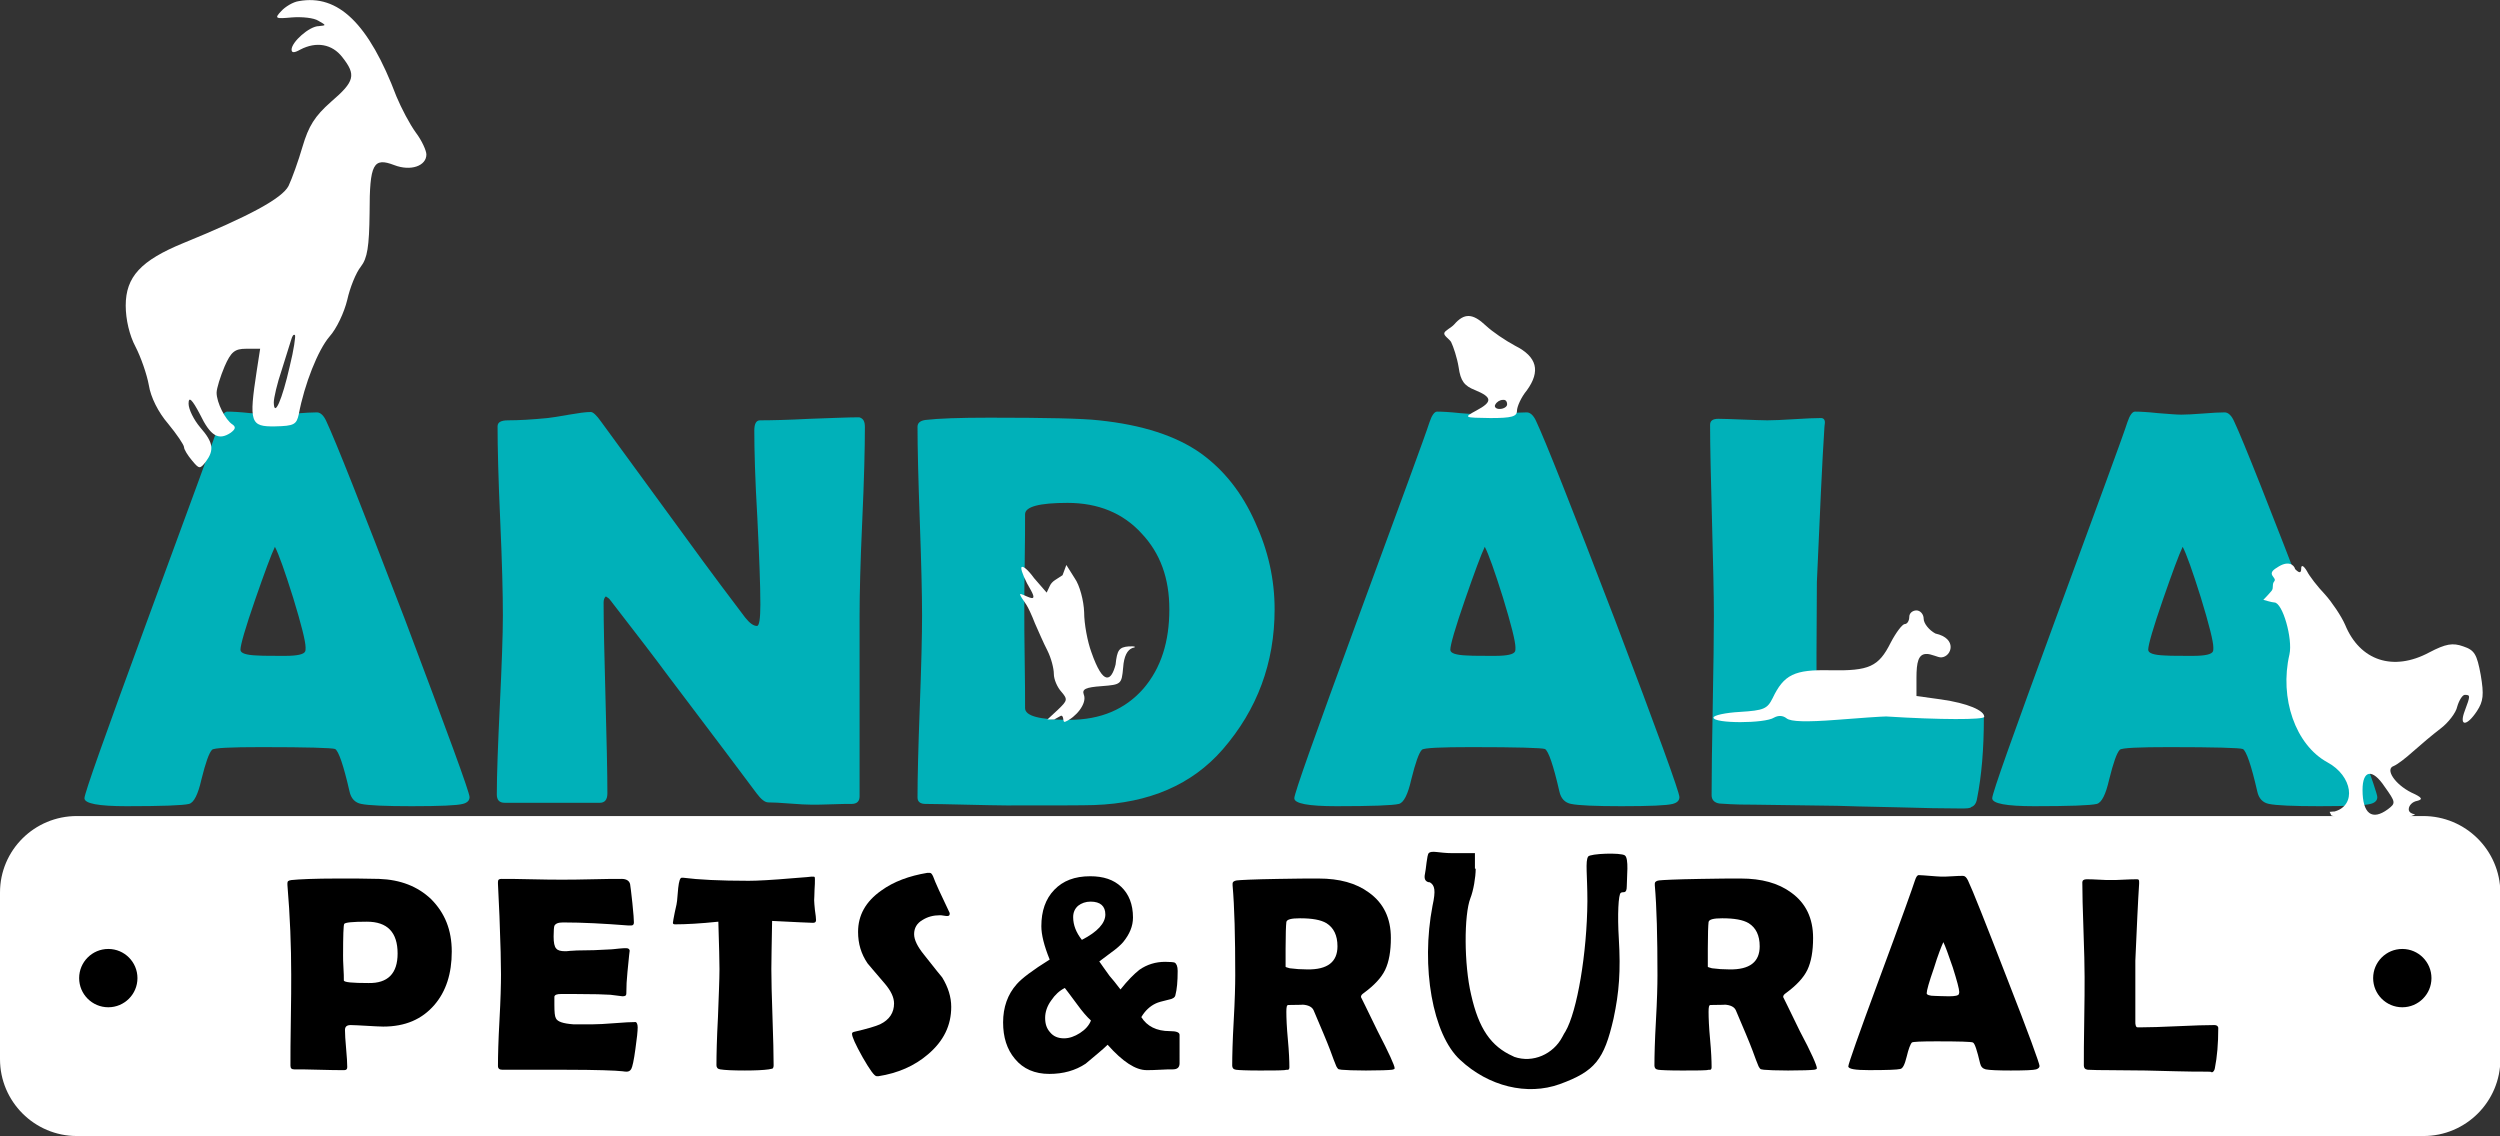 <?xml version="1.0" encoding="utf-8"?>
<!-- Generator: Adobe Illustrator 26.0.3, SVG Export Plug-In . SVG Version: 6.00 Build 0)  -->
<svg version="1.1" id="Layer_1" xmlns="http://www.w3.org/2000/svg" xmlns:xlink="http://www.w3.org/1999/xlink" x="0px" y="0px"
	 viewBox="0 0 660.2 300" style="enable-background:new 0 0 660.2 300;" xml:space="preserve">
<rect x="0" y="0" width="660.2" height="300" fill="#333333" stroke="none"/>
<style type="text/css">
	.st0{fill:#FFFFFF;}
	.st1{fill:#00B1B9;}
	.st2{fill-rule:evenodd;clip-rule:evenodd;}
	.st3{fill-rule:evenodd;clip-rule:evenodd;fill:#FFFFFF;}
</style>
<g>
	<path class="st0" d="M639.9,215.5H20.3C9.1,215.5,0,224.5,0,235.7v44C0,290.9,9.1,300,20.3,300h619.7c11.2,0,20.3-9.1,20.3-20.3
		v-44C660.2,224.5,651.1,215.5,639.9,215.5z"/>
	<g>
		<path d="M119.3,251.3c0,5.8-1.5,10.5-4.6,14.1c-3.3,3.8-7.7,5.7-13.5,5.7c-1,0-2.4-0.1-4.3-0.2c-1.9-0.1-3.4-0.2-4.3-0.2
			c-1,0-1.5,0.4-1.5,1.3c0,1.1,0.1,2.7,0.3,4.9c0.2,2.2,0.3,3.8,0.3,4.9c0,0.6-0.3,0.8-0.8,0.8c-1.5,0-3.6,0-6.6-0.1
			c-2.9-0.1-5.1-0.1-6.6-0.1c-0.7,0-1-0.3-1-1c0-2.7,0-6.6,0.1-12c0.1-5.3,0.1-9.3,0.1-12c0-7.5-0.3-15.4-1-23.7l0-0.5
			c0-0.5,0.3-0.7,1.1-0.8c1.9-0.2,6-0.4,12.3-0.4c3.8,0,7.4,0,10.8,0.1c5.7,0.2,10.2,2,13.7,5.3
			C117.5,241.1,119.3,245.6,119.3,251.3z M105,251.8c0-5.6-2.7-8.4-8.1-8.4c-3.8,0-5.8,0.2-6,0.6c-0.2,0.3-0.3,3.1-0.3,8.3
			c0,0.7,0,1.8,0.1,3.3c0.1,1.4,0.1,2.5,0.1,3.3c0,0.5,2.2,0.7,6.5,0.7C102.4,259.7,105,257.1,105,251.8z"/>
		<path d="M168.4,271.3c0,1-0.2,2.9-0.6,5.7c-0.4,3-0.8,4.8-1.1,5.3c-0.3,0.5-0.7,0.7-1.2,0.7c-0.2,0-0.6,0-1.1-0.1
			c-1.7-0.2-6.8-0.4-15.3-0.4c-1.8,0-4.6,0-8.2,0c-3.6,0-6.4,0-8.2,0c-0.8,0-1.2-0.3-1.2-1c0-2.7,0.1-6.7,0.4-12.1
			c0.3-5.4,0.4-9.4,0.4-12.1c0-2.7-0.1-7.8-0.4-15.3c-0.1-1.9-0.2-4.8-0.4-8.6l0-0.5c0-0.6,0.3-0.8,0.9-0.8c1.8,0,4.4,0,8,0.1
			c3.6,0.1,6.2,0.1,8,0.1c1.7,0,4.4,0,7.9-0.1c3.5-0.1,6.1-0.1,7.9-0.1c1.2,0,2,0.5,2.2,1.4c0.1,0.6,0.3,2.2,0.6,5
			c0.3,2.8,0.4,4.5,0.4,5.1c0,0.5-0.2,0.8-0.7,0.8c-0.1,0-0.4,0-0.8,0c-6.4-0.5-12.1-0.8-17.2-0.8c-1.3,0-2,0.3-2.3,0.9
			c-0.1,0.3-0.2,1.2-0.2,2.8c0,1.6,0.2,2.7,0.7,3.2c0.4,0.5,1.2,0.7,2.3,0.7c0.2,0,0.7,0,1.4-0.1c0.7,0,1.3-0.1,1.7-0.1
			c3,0,6.1-0.1,9.2-0.3c0.3,0,0.9-0.1,2-0.2c0.8-0.1,1.5-0.1,1.9-0.1c0.6,0,0.9,0.3,0.9,0.8c0-0.5-0.2,1.3-0.6,5.5
			c-0.2,1.9-0.3,3.8-0.3,5.7c0,0.5-0.3,0.7-1,0.7l-3.2-0.4c-1.4-0.1-4.5-0.2-9.3-0.2h-3.8c-1,0-1.6,0.2-1.7,0.7c0,0.1,0,0.9,0,2.2
			c0,1.8,0.1,3,0.4,3.5c0.4,0.9,1.9,1.4,4.6,1.6c0,0,1.7,0,5.2,0c1.3,0,3.2-0.1,5.7-0.3c2.5-0.2,4.4-0.3,5.6-0.3
			C168.1,270,168.4,270.4,168.4,271.3z"/>
		<path d="M215.5,243c0,0.5-0.3,0.7-0.8,0.7c-0.9,0-4.5-0.2-10.8-0.5c-0.1,6.1-0.2,10.3-0.2,12.7c0,2.8,0.1,7.1,0.3,12.7
			c0.2,5.7,0.3,9.9,0.3,12.7c0,0.5-0.1,0.7-0.3,0.9c-0.1,0-0.4,0.1-1,0.2c-1.4,0.2-3.5,0.3-6.3,0.3c-3.1,0-5.3-0.1-6.5-0.3
			c-0.7-0.1-1-0.5-1-1.1c0-2.8,0.1-7.1,0.4-12.7c0.2-5.6,0.4-9.9,0.4-12.7c0-1.9-0.1-6-0.3-12.5c-4.8,0.5-8.6,0.7-11.4,0.7
			c-0.4,0-0.6-0.1-0.6-0.4c0-0.3,0.2-1.2,0.5-2.8c0.4-1.7,0.6-2.7,0.6-3c0.1-1.1,0.2-2.2,0.3-3.4c0.2-1.8,0.5-2.7,0.9-2.7
			c0,0,0.2,0,0.5,0c3.9,0.5,9.6,0.8,17.2,0.8c2.2,0,6.1-0.2,11.9-0.7c3.1-0.2,4.7-0.4,4.7-0.4c0.5,0,0.8,0,0.8,0.1
			c0.1,0.1,0.1,0.3,0.1,0.7c0,0.6,0,1.5-0.1,2.7c0,1.3-0.1,2.2-0.1,2.7c0,0.6,0.1,1.5,0.2,2.6C215.4,241.6,215.5,242.5,215.5,243z"
			/>
		<path d="M251.2,265.9c0,4.9-2,9-6.1,12.5c-3.6,3.1-8,5-13.1,5.8c-0.2,0-0.3,0-0.5,0c-0.6,0-1.8-1.7-3.7-5
			c-1.9-3.4-2.8-5.4-2.8-6.2c0-0.3,0.2-0.4,0.5-0.5c3.5-0.8,5.8-1.5,6.9-2c2.5-1.2,3.7-3.1,3.7-5.5c0-1.6-0.8-3.3-2.4-5.2
			c-2.8-3.3-4.4-5.1-4.6-5.4c-1.7-2.5-2.5-5.2-2.5-8.3c0-4.4,2-8,6.1-10.9c3.3-2.4,7.4-3.9,12.2-4.7c0.3,0,0.5,0,0.6,0
			c0.4,0,0.6,0.3,0.9,0.9c0.6,1.7,2.1,4.9,4.3,9.5c0.1,0.1,0.1,0.3,0.1,0.4c0,0.4-0.2,0.6-0.6,0.6c-0.2,0-0.5,0-1-0.1
			c-0.5-0.1-0.8-0.1-1-0.1c-1.7,0-3.2,0.4-4.5,1.2c-1.6,0.9-2.3,2.2-2.3,3.8c0,1.5,0.9,3.3,2.6,5.4c3,3.8,4.6,5.8,4.8,6
			C250.4,260.7,251.2,263.3,251.2,265.9z"/>
		<path d="M311.5,280.8c0,1.1-0.6,1.6-1.8,1.6c-0.8,0-1.9,0-3.4,0.1c-1.5,0.1-2.7,0.1-3.5,0.1c-2.9,0-6.3-2.2-10.3-6.7
			c-1.2,1.2-3.2,2.8-5.8,5c-2.7,1.8-5.9,2.7-9.6,2.7c-3.8,0-6.9-1.3-9.1-4c-2.1-2.5-3.1-5.7-3.1-9.6c0-4,1.2-7.4,3.6-10.1
			c1.3-1.5,4.2-3.7,8.7-6.5c-1.5-3.7-2.2-6.6-2.2-8.8c0-4,1.1-7.2,3.4-9.6c2.3-2.4,5.4-3.6,9.5-3.6c3.5,0,6.2,0.9,8.2,2.8
			c2,1.9,3.1,4.6,3.1,8.1c0,2.3-0.9,4.4-2.6,6.5c-0.7,0.8-1.7,1.7-3.1,2.7c-1.7,1.3-2.8,2.1-3.2,2.4c0.6,0.9,1.5,2.1,2.7,3.8
			c0.7,0.8,1.7,2,2.9,3.6c1.9-2.4,3.6-4.1,5-5.2c2-1.4,4.3-2.1,6.8-2.1c1.4,0,2.2,0.1,2.5,0.2c0.5,0.3,0.8,1,0.8,2.2
			c0,2.8-0.2,4.9-0.6,6.4c-0.1,0.6-0.7,1-1.8,1.2c-1.7,0.4-2.8,0.7-3.4,1c-1.5,0.7-2.8,1.9-3.8,3.6c1.5,2.4,4,3.7,7.5,3.7
			c1.7,0,2.6,0.3,2.6,1V280.8z M288.1,269.5c-1.1-1-2.3-2.4-3.6-4.2c-2.1-2.8-3.1-4.2-3.3-4.4c-1.4,0.7-2.6,1.8-3.6,3.3
			c-1.1,1.5-1.6,3.1-1.6,4.6c0,1.6,0.4,2.8,1.3,3.8c0.9,1.1,2.1,1.6,3.7,1.6c1.4,0,2.8-0.5,4.2-1.4S287.6,270.8,288.1,269.5z
			 M291.9,241.5c0-2.2-1.3-3.4-3.9-3.4c-1.3,0-2.4,0.4-3.3,1.1c-0.9,0.8-1.3,1.8-1.3,3c0,2.1,0.8,4.1,2.3,6
			C289.8,246.1,291.9,243.8,291.9,241.5z"/>
		<path d="M368.3,282.1c0,0.2-0.2,0.3-0.7,0.4c-0.9,0.1-3.2,0.2-6.9,0.2c-3.1,0-5.3-0.1-6.4-0.2c-0.5-0.1-0.8-0.1-0.9-0.2
			c-0.1-0.1-0.3-0.3-0.5-0.7c-0.4-0.9-0.9-2.3-1.6-4.2c-0.9-2.4-2.4-5.9-4.4-10.6c-0.4-0.9-1.4-1.4-3-1.5c0.7,0-0.5,0.1-3.7,0.1
			c-0.4,0-0.5,0.6-0.5,1.8c0,1.6,0.1,4.1,0.4,7.3c0.3,3.2,0.4,5.7,0.4,7.3c0,0.4-0.1,0.6-0.3,0.7c-0.3,0-0.7,0-1,0.1
			c-1.4,0.1-3.6,0.1-6.6,0.1c-3.4,0-5.5-0.1-6.2-0.2c-0.7-0.1-1-0.5-1-1.1c0-2.6,0.1-6.6,0.4-11.9c0.3-5.3,0.4-9.3,0.4-12
			c0-10.1-0.2-18-0.7-23.7l0-0.5c0-0.4,0.4-0.7,1.1-0.8c0.8-0.1,4.4-0.3,11-0.4c4.4-0.1,8-0.1,10.6-0.1c5.5,0,9.9,1.2,13.3,3.7
			c3.9,2.8,5.8,6.8,5.8,12c0,3.5-0.5,6.3-1.5,8.4c-1,2.1-2.9,4.1-5.6,6.1c-0.6,0.4-0.8,0.7-0.8,1.1c0,0,1.5,3,4.4,9
			C366.8,278.1,368.3,281.4,368.3,282.1z M353.2,249.9c0-2.9-1-4.9-2.9-6.1c-1.5-0.9-3.8-1.3-7-1.3c-2.3,0-3.5,0.3-3.6,1
			c-0.1,0.8-0.2,3.2-0.2,7c0,0.6,0,1.4,0,2.4c0,1.1,0,1.9,0,2.4c0,0.1,0.4,0.2,1.1,0.4c1.5,0.2,3,0.3,4.6,0.3
			C350.6,256.1,353.2,254,353.2,249.9z"/>
		<path d="M479.8,282.1c0,0.2-0.2,0.3-0.7,0.4c-0.9,0.1-3.2,0.2-6.9,0.2c-3.1,0-5.3-0.1-6.4-0.2c-0.5-0.1-0.8-0.1-0.9-0.2
			c-0.1-0.1-0.3-0.3-0.5-0.7c-0.4-0.9-0.9-2.3-1.6-4.2c-0.9-2.4-2.4-5.9-4.4-10.6c-0.4-0.9-1.4-1.4-3-1.5c0.7,0-0.5,0.1-3.7,0.1
			c-0.4,0-0.5,0.6-0.5,1.8c0,1.6,0.1,4.1,0.4,7.3c0.3,3.2,0.4,5.7,0.4,7.3c0,0.4-0.1,0.6-0.3,0.7c-0.3,0-0.7,0-1,0.1
			c-1.4,0.1-3.6,0.1-6.6,0.1c-3.4,0-5.5-0.1-6.2-0.2c-0.7-0.1-1-0.5-1-1.1c0-2.6,0.1-6.6,0.4-11.9c0.3-5.3,0.4-9.3,0.4-12
			c0-10.1-0.2-18-0.7-23.7l0-0.5c0-0.4,0.4-0.7,1.1-0.8c0.8-0.1,4.4-0.3,11-0.4c4.4-0.1,8-0.1,10.6-0.1c5.5,0,9.9,1.2,13.3,3.7
			c3.9,2.8,5.8,6.8,5.8,12c0,3.5-0.5,6.3-1.5,8.4c-1,2.1-2.9,4.1-5.6,6.1c-0.6,0.4-0.8,0.7-0.8,1.1c0,0,1.5,3,4.4,9
			C478.4,278.1,479.8,281.4,479.8,282.1z M464.7,249.9c0-2.9-1-4.9-2.9-6.1c-1.5-0.9-3.8-1.3-7-1.3c-2.3,0-3.5,0.3-3.6,1
			c-0.1,0.8-0.2,3.2-0.2,7c0,0.6,0,1.4,0,2.4c0,1.1,0,1.9,0,2.4c0,0.1,0.4,0.2,1.1,0.4c1.5,0.2,3,0.3,4.6,0.3
			C462.1,256.1,464.7,254,464.7,249.9z"/>
		<path d="M538.6,281.5c0,0.4-0.3,0.7-0.9,0.9c-0.7,0.2-2.9,0.3-6.7,0.3c-3.4,0-5.6-0.1-6.6-0.3c-0.8-0.2-1.3-0.7-1.5-1.6
			c-0.8-3.4-1.4-5.3-1.9-5.5c-0.4-0.2-3.6-0.3-9.6-0.3c-4.1,0-6.2,0.1-6.5,0.3c-0.4,0.4-0.9,1.7-1.4,3.8c-0.5,2-1,3.1-1.7,3.2
			c-0.8,0.2-3.5,0.3-8.2,0.3c-3.7,0-5.5-0.3-5.5-1c0-0.6,2.7-8.3,8.1-22.9c5.9-15.9,9-24.6,9.5-26.2c0.3-0.9,0.6-1.4,1-1.4
			c0.6,0,1.6,0.1,3,0.2c1.4,0.1,2.4,0.2,3,0.2c0.6,0,1.6,0,2.9-0.1c1.3-0.1,2.2-0.1,2.8-0.1c0.5,0,0.9,0.4,1.3,1.2
			c1.2,2.5,4.6,11.1,10.3,25.8C535.8,273.1,538.6,280.9,538.6,281.5z M513.2,248.8c-0.5,1.1-1.4,3.3-2.5,6.9
			c-1.3,3.7-1.9,5.9-1.9,6.6c0,0.4,0.7,0.7,2.2,0.7c0.7,0,2,0.1,3.7,0.1c1.6,0,2.5-0.2,2.6-0.6c0-0.1,0.1-0.3,0.1-0.5
			c0-0.8-0.6-3-1.7-6.5C514.5,252,513.7,249.8,513.2,248.8z"/>
		<path d="M582.6,283c-2.1,0-4.7,0-8-0.1c-4.3-0.1-7-0.2-8-0.2l-10.7-0.1c-1.1,0-2.6,0-4.6-0.1c-0.7-0.1-1-0.5-1-1.1
			c0-2.6,0-6.5,0.1-11.7c0.1-5.2,0.1-9.1,0.1-11.7c0-2.8-0.1-6.9-0.3-12.5c-0.2-5.5-0.3-9.7-0.3-12.5c0-0.5,0.4-0.8,1.1-0.8
			c0.7,0,1.8,0,3.2,0.1c1.4,0.1,2.5,0.1,3.2,0.1c0.8,0,2,0,3.5-0.1c1.6-0.1,2.7-0.1,3.5-0.1c0.4,0,0.5,0.2,0.5,0.7l0,0.5
			c-0.3,4.5-0.6,11.3-1,20.3l0,9.5c0,3.1,0,5.3,0,6.7c0,0.3,0,0.6,0.1,0.9s0.2,0.5,0.5,0.5c0,0,0.3,0,0.9,0c2.2,0,5.4-0.1,9.7-0.3
			c4.3-0.2,7.5-0.3,9.7-0.3c0.6,0,1,0.3,1,0.8c0,4.1-0.3,7.6-0.9,10.6c-0.1,0.6-0.4,1-0.8,1.1C584,283,583.5,283,582.6,283z"/>
	</g>
	<g>
		<path class="st1" d="M124,210.5c0,0.9-0.6,1.5-1.8,1.8c-1.5,0.4-5.9,0.6-13.5,0.6c-6.9,0-11.4-0.2-13.3-0.6
			c-1.6-0.3-2.7-1.4-3.1-3.3c-1.6-7-2.9-10.7-3.8-11.2c-0.8-0.3-7.3-0.5-19.4-0.5c-8.2,0-12.6,0.2-13.1,0.7
			c-0.8,0.8-1.7,3.4-2.8,7.8c-0.9,4-2,6.2-3.3,6.5c-1.6,0.4-7.2,0.6-16.5,0.6c-7.4,0-11.1-0.7-11.1-2.1c0-1.3,5.5-16.7,16.4-46.4
			c11.8-32.1,18.3-49.7,19.3-52.9c0.6-1.8,1.3-2.8,2-2.8c1.3,0,3.3,0.1,6.1,0.4c2.7,0.2,4.8,0.4,6.1,0.4c1.3,0,3.2-0.1,5.8-0.3
			c2.5-0.2,4.4-0.3,5.7-0.3c0.9,0,1.8,0.8,2.5,2.4c2.4,5.1,9.3,22.5,20.7,52.2C118.2,193.5,124,209.2,124,210.5z M72.6,144.4
			c-1,2.1-2.7,6.7-5.2,13.9c-2.6,7.5-3.9,12-3.9,13.3c0,0.9,1.5,1.4,4.4,1.5c1.5,0.1,4,0.1,7.4,0.1c3.2,0,5-0.4,5.3-1.2
			c0.1-0.2,0.1-0.6,0.1-1c0-1.6-1.1-6-3.3-13.2C75.2,150.8,73.6,146.3,72.6,144.4z"/>
		<path class="st1" d="M228.4,112.8c0,5.5-0.2,13.8-0.7,24.8c-0.5,11-0.7,19.4-0.7,24.9v47.8c0,1.3-0.7,2-2.1,2
			c-1.2,0-2.9,0-5.3,0.1c-2.3,0.1-4.1,0.1-5.3,0.1c-1.3,0-3.1-0.1-5.7-0.3c-2.5-0.2-4.4-0.3-5.7-0.3c-0.9,0-1.9-0.8-3.1-2.4
			c-3.5-4.7-11.3-15.1-23.5-31.2c-3.3-4.5-8.4-11.1-15.2-19.9c-0.2-0.3-0.6-0.6-1.1-0.9c-0.4,0.3-0.6,0.9-0.6,1.6
			c0,5.6,0.2,14,0.5,25.2c0.3,11.2,0.5,19.6,0.5,25.2c0,1.7-0.7,2.5-2,2.5h-25.1c-1.4,0-2.1-0.7-2.1-2.2c0-5.2,0.3-13.1,0.8-23.6
			c0.5-10.5,0.8-18.4,0.8-23.7c0-5.6-0.2-13.9-0.7-25c-0.5-11.1-0.7-19.4-0.7-24.9c0-1.1,0.9-1.6,2.8-1.6c2.8,0,6.3-0.2,10.4-0.6
			c1-0.1,2.9-0.4,5.7-0.9c2.4-0.4,4.3-0.7,5.7-0.7c0.6,0,1.5,0.8,2.7,2.5l27.1,37.1c2.4,3.3,6.1,8.2,11,14.7
			c1.2,1.5,2.2,2.2,3.1,2.2c0.6,0,0.9-1.9,0.9-5.7c0-5.1-0.3-12.7-0.8-22.9c-0.6-10.2-0.8-17.9-0.8-23c0-1.8,0.5-2.7,1.5-2.7
			c2.9,0,7.3-0.1,13.1-0.4c5.9-0.2,10.2-0.4,13.1-0.4C228,110.5,228.4,111.3,228.4,112.8z"/>
		<path class="st1" d="M336.6,160.9c0,14.2-4.6,26.5-13.7,37c-8.1,9.3-19.4,14.2-34,14.7c-2.8,0.1-10.5,0.1-23.1,0.1
			c-2.4,0-5.9-0.1-10.7-0.2c-4.8-0.1-8.3-0.2-10.7-0.2c-1.4,0-2.1-0.6-2.1-1.7c0-5.3,0.2-13.3,0.6-24c0.4-10.7,0.6-18.7,0.6-24
			c0-5.6-0.2-13.9-0.6-25c-0.4-11.1-0.6-19.4-0.6-24.9c0-1,0.7-1.6,2.1-1.8c3.4-0.4,9.1-0.6,16.9-0.6c14.9,0,24.5,0.2,28.9,0.7
			c11.5,1.2,20.4,4.1,26.9,8.7c6.1,4.4,10.9,10.4,14.4,18.3C334.9,145.4,336.6,153,336.6,160.9z M308.8,160.9c0-8.2-2.4-14.8-7.3-20
			c-4.9-5.4-11.5-8.1-19.6-8.1c-7.4,0-11.2,1-11.2,3c0,2.9,0,7.1-0.1,12.9c-0.1,5.7-0.1,10-0.1,12.9c0,2.8,0,7,0.1,12.7
			c0.1,5.6,0.1,9.9,0.1,12.7c0,2.1,3.9,3.1,11.6,3.1c8.4,0,14.9-2.8,19.7-8.3C306.6,176.4,308.8,169.5,308.8,160.9z"/>
		<path class="st1" d="M443.5,210.5c0,0.9-0.6,1.5-1.8,1.8c-1.5,0.4-5.9,0.6-13.5,0.6c-6.9,0-11.4-0.2-13.3-0.6
			c-1.6-0.3-2.7-1.4-3.1-3.3c-1.6-7-2.9-10.7-3.8-11.2c-0.8-0.3-7.3-0.5-19.4-0.5c-8.2,0-12.6,0.2-13.1,0.7
			c-0.8,0.8-1.7,3.4-2.8,7.8c-0.9,4-2,6.2-3.3,6.5c-1.6,0.4-7.2,0.6-16.5,0.6c-7.4,0-11.1-0.7-11.1-2.1c0-1.3,5.5-16.7,16.4-46.4
			c11.8-32.1,18.3-49.7,19.3-52.9c0.6-1.8,1.3-2.8,2-2.8c1.3,0,3.3,0.1,6.1,0.4c2.7,0.2,4.8,0.4,6.1,0.4c1.3,0,3.2-0.1,5.8-0.3
			c2.5-0.2,4.4-0.3,5.7-0.3c0.9,0,1.8,0.8,2.5,2.4c2.4,5.1,9.3,22.5,20.7,52.2C437.8,193.5,443.5,209.2,443.5,210.5z M392.1,144.4
			c-1,2.1-2.7,6.7-5.2,13.9c-2.6,7.5-3.9,12-3.9,13.3c0,0.9,1.5,1.4,4.4,1.5c1.5,0.1,4,0.1,7.4,0.1c3.2,0,5-0.4,5.3-1.2
			c0.1-0.2,0.1-0.6,0.1-1c0-1.6-1.1-6-3.3-13.2C394.7,150.8,393.1,146.3,392.1,144.4z"/>
		<path class="st1" d="M517.6,213.5c-4.2,0-9.6-0.1-16.2-0.3c-8.7-0.2-14.1-0.3-16.2-0.4l-21.7-0.3c-2.2,0-5.3,0-9.4-0.3
			c-1.4-0.2-2.1-1-2.1-2.2c0-5.3,0.1-13.2,0.3-23.7c0.2-10.5,0.3-18.4,0.3-23.7c0-5.6-0.2-14-0.5-25.2c-0.3-11.2-0.5-19.6-0.5-25.2
			c0-1.1,0.7-1.6,2.2-1.6s3.6,0.1,6.5,0.2c2.9,0.1,5,0.2,6.4,0.2c1.6,0,4-0.1,7.1-0.3c3.1-0.2,5.5-0.3,7.1-0.3c0.7,0,1.1,0.5,1,1.4
			l-0.1,0.9c-0.6,9.1-1.2,22.8-2,41l-0.1,19.1c0,6.2,0,10.7,0.1,13.6c0,0.6,0.1,1.2,0.1,1.7c0,0.6,0.4,0.9,1.1,1.1c0,0,0.7,0,1.9,0
			c4.4,0,10.9-0.2,19.5-0.7c8.7-0.5,15.2-0.7,19.5-0.7c1.3,0,2,0.6,2,1.7c0,8.3-0.6,15.4-1.8,21.4c-0.2,1.3-0.8,2-1.5,2.2
			C520.3,213.5,519.3,213.5,517.6,213.5z"/>
		<path class="st1" d="M627.8,210.5c0,0.9-0.6,1.5-1.8,1.8c-1.5,0.4-5.9,0.6-13.5,0.6c-6.9,0-11.4-0.2-13.3-0.6
			c-1.6-0.3-2.7-1.4-3.1-3.3c-1.6-7-2.9-10.7-3.8-11.2c-0.8-0.3-7.3-0.5-19.4-0.5c-8.2,0-12.6,0.2-13.1,0.7
			c-0.8,0.8-1.7,3.4-2.8,7.8c-0.9,4-2,6.2-3.3,6.5c-1.6,0.4-7.2,0.6-16.5,0.6c-7.4,0-11.1-0.7-11.1-2.1c0-1.3,5.5-16.7,16.4-46.4
			c11.8-32.1,18.3-49.7,19.3-52.9c0.6-1.8,1.3-2.8,2-2.8c1.3,0,3.3,0.1,6.1,0.4c2.7,0.2,4.8,0.4,6.1,0.4c1.3,0,3.2-0.1,5.8-0.3
			c2.5-0.2,4.4-0.3,5.7-0.3c0.9,0,1.8,0.8,2.5,2.4c2.4,5.1,9.3,22.5,20.7,52.2C622.1,193.5,627.8,209.2,627.8,210.5z M576.4,144.4
			c-1,2.1-2.7,6.7-5.2,13.9c-2.6,7.5-3.9,12-3.9,13.3c0,0.9,1.5,1.4,4.4,1.5c1.5,0.1,4,0.1,7.4,0.1c3.2,0,5-0.4,5.3-1.2
			c0.1-0.2,0.1-0.6,0.1-1c0-1.6-1.1-6-3.3-13.2C579,150.8,577.4,146.3,576.4,144.4z"/>
	</g>
	<path class="st2" d="M389.7,229.4c0,2.3-0.6,5.8-1.4,7.8c-1.7,4.4-1.7,17.5,0.2,25.5c2,8.9,5.2,13.6,11,16.2
		c0.1,0.1,0.3,0.1,0.4,0.2c4.9,1.7,10.3-0.7,12.7-5.3c0.3-0.6,0.6-1.1,0.8-1.4c3.1-5.3,5.7-20.7,5.8-34.4c0-6.9-0.6-10.6,0.2-11.8
		c0.5-0.8,8.6-1.1,9.7-0.3c1.1,0.8,0.5,5.7,0.5,8.1c0,2.3-1,1.3-1.6,1.8c-0.6,0.4-0.9,5.7-0.5,12.1c0.5,8.5,0.1,14.1-1.4,21.1
		c-2.5,10.9-4.9,13.9-14.2,17.3c-8.6,3.1-18.8,0.6-26.3-6.4c-7.3-6.7-10.4-24.6-7.3-40.7c0.9-4.1,0.6-5.4-0.7-6.2
		c0,0-1.8,0.1-1.3-2.2c0.3-1.2,0.5-5,1-5.5c0.8-0.8,2.7,0,6.2,0h6V229.4z"/>
	<g>
		<path class="st3" d="M78.9,0.3c-1.5,0.2-3.6,1.5-4.6,2.6c-1.9,2-1.6,2.1,2.8,1.7c2.6-0.2,5.8,0.1,7,0.9c2.1,1.2,2.1,1.2,0.1,1.4
			c-2.5,0-7.2,4.2-7.2,6.2c0,0.9,0.7,0.9,2.3,0c4.2-2.2,8.4-1.5,11.1,2c3.7,4.7,3.3,6.4-3,11.8c-4.3,3.8-5.9,6.4-7.5,11.8
			c-1.1,3.8-2.8,8.5-3.7,10.4c-1.7,3.3-10.4,8-27.8,15.1c-11.2,4.6-15.2,8.9-15.2,16.5c0,3.7,1,7.9,2.6,10.9c1.4,2.7,3,7.3,3.5,10.1
			c0.5,3.2,2.5,7.2,5.1,10.2c2.3,2.8,4.2,5.6,4.2,6.2c0,0.6,1,2.2,2.1,3.5c1.9,2.3,2.1,2.3,3.6,0.4c2.3-3.1,2.1-5.1-1.4-9.1
			c-1.7-2-3.1-4.8-3.1-6.3c0-2,0.9-1.2,3,2.8c2.8,5.8,4.9,7,8.1,4.9c1.2-0.9,1.5-1.5,0.5-2.2c-1.9-1.2-4.2-5.8-4.2-8.4
			c0-1.1,1-4.3,2.1-6.9c1.7-3.9,2.7-4.7,5.7-4.7h3.7l-0.9,5.8c-2.1,13.7-1.7,14.8,4.8,14.7c5.1-0.1,5.7-0.5,6.3-3.2
			c1.5-8,5.1-17,8.1-20.5c1.9-2.1,3.9-6.4,4.7-9.7c0.7-3.2,2.3-7.2,3.6-8.8c1.7-2.2,2.2-5.2,2.3-14.2c0-13,1-14.7,6.5-12.6
			c4.4,1.7,8.5,0.2,8.5-2.8c0-1-1.2-3.7-2.8-5.8c-1.6-2.2-3.8-6.4-5.1-9.5C97.4,6.2,89.3-1.6,78.9,0.3z M76.5,96.8
			c-2,8.8-4.1,13.6-4.2,9.5c0-1.2,0.9-5.1,2.1-8.6c1.1-3.5,2.2-7,2.5-8s0.6-1.5,1-1.2C78.1,88.7,77.6,92.4,76.5,96.8z"/>
		<path class="st3" d="M384,85.7c-0.8,0.9-2.5,1.6-2.6,2.3c-0.1,0.7,1.3,1.5,1.8,2.3c0.6,1.2,1.6,4.2,2,6.7c0.5,3.6,1.5,4.9,4.3,6
			c4.6,1.9,4.7,3.1,0.4,5.4c-3.5,1.9-3.3,1.9,3.7,2c5.6,0,7-0.4,7-1.9c0-1.1,1.1-3.6,2.6-5.4c3.7-5.1,2.7-8.9-3.1-11.8
			c-2.6-1.4-6-3.7-7.7-5.3C388.9,82.7,386.7,82.6,384,85.7z M398,106.8c0,0.6-0.9,1.2-2,1.2c-1,0-1.5-0.6-1.1-1.2
			c0.4-0.7,1.2-1.2,2-1.2C397.6,105.5,398,106,398,106.8z"/>
		<path class="st3" d="M269.7,150c0,0.9,1.1,3.5,2.5,5.8c2,3.6-0.7,1.7-2.5,1.1c-1.1-0.4,1.1,2.3,1.4,2.9c0.4,0.6,1.4,2.7,2.2,4.8
			c0.9,2,2.3,5.3,3.3,7.2c1,2,1.7,4.7,1.7,6.2c0,1.4,0.9,3.5,2,4.7c1.7,2,1.6,2.3-0.9,4.7l-2.8,2.6h1.8l1.8-1c0.9,0,0.3,1.9,1.1,1.6
			c2.7-1.1,5.9-4.8,4.9-7.2c-0.5-1.4,0.5-1.9,4.7-2.2c5.2-0.4,5.3-0.5,5.7-4.9c0.2-3,1.1-4.7,2.5-5.2c1.1-0.2,0.7-0.5-1-0.4
			c-2.6,0.2-3.1,1-3.5,4.8c-1.1,4.3-3.2,5.9-6.4-3.3c-1-2.7-1.9-7.4-1.9-10.5c-0.1-3.1-1.2-7.2-2.5-9l-2.2-3.5l-1,2.7l-2,1.3
			c-0.6,0.4-1.1,0.9-1.4,1.6l-0.8,1.7l-3.3-3.8C271.3,150.2,269.8,149.1,269.7,150z"/>
		<path class="st3" d="M600.6,159.1c2.2,0,4.9,9.6,4,13.7c-2.7,11.6,1.6,23.9,10,28.5c6.7,3.6,7.8,11.4,1.9,13c-0.1,0-0.5,0-1.3,0.1
			c0.1,0.2,0.2,0.4,0.3,0.6c0.1,0.2,0.1,0.3,0.1,0.3c0.1,0,0.2,0.1,0.5,0.2c1.1,0.6,2.6,0.8,3.8,1.1c2.9,0.6,5.9,0.7,8.9,0.7
			c0.8,0,1.6,0,2.3-0.1c2.3-0.6,4.6-1.2,6.7-2.1c-1.2-0.3-1.7-0.7-1.7-1.4c0-1,1-2,2.2-2.2c1.6-0.4,1.4-0.9-1.5-2.2
			c-4.4-2.2-7-6.2-4.7-7c1-0.4,3.2-2.1,5.2-3.9c1.9-1.7,5.1-4.4,7.2-6c2-1.5,4.1-4.2,4.4-5.8c0.5-1.7,1.4-3.1,2-3.1
			c1.5,0,1.5,0.2,0,4.2c-1.6,4.2,0.5,4.2,3.2,0.1c1.7-2.6,1.9-4.3,1-9.6c-1-5.4-1.6-6.5-4.6-7.5c-2.8-1-4.6-0.7-9,1.6
			c-9.5,5.1-18.3,2.2-22.2-7.3c-1-2.3-3.5-6-5.3-8c-2-2.1-4.1-4.8-4.8-6.2c-0.9-1.5-1.5-1.7-1.5-0.7c0,1.2-0.4,1.4-1.6,0.2
			c-0.3-1.2-1.9-2.4-4.8-0.4c-3.1,1.8,0.1,2.6-0.7,3.6c-0.7,0.8-0.1,1.7-0.7,2.5c-0.9,1.1-2.2,2.4-2.2,2.4S600,159.1,600.6,159.1z
			 M629.7,207.7c3,4.2,3,4.4,0.9,6c-4.2,3.1-6.7,1.2-6.7-5.1C623.9,203.3,626.5,202.9,629.7,207.7z"/>
		<path class="st3" d="M504.2,162.9c0,1-0.5,1.9-1.2,1.9c-0.6,0-2.3,2.2-3.7,4.9c-3.2,6.4-5.7,7.5-16,7.3
			c-9.4-0.2-12.2,1.1-15.2,7.4c-1.4,2.8-2.3,3.2-8.6,3.6c-3.8,0.2-7,0.9-7,1.5c0,1.6,13.6,1.6,16,0c1.1-0.6,2.3-0.6,3.3,0.2
			c1.1,0.9,5.3,1,13.1,0.4c6.2-0.5,12.2-0.9,13.2-0.9c14.2,0.9,25.9,0.9,25.9,0.1c0-1.7-4.4-3.6-11.4-4.6l-6.5-0.9V179
			c0-4.1,0.5-6.2,2.5-6.3c1.4-0.1,3.2,1,4.1,0.9c2.7-0.2,4.3-5-1.6-6.3c-1.7-0.9-3.1-2.7-3.1-3.9c0-1.2-0.9-2.2-1.9-2.2
			S504.2,161.9,504.2,162.9z"/>
	</g>
	<circle class="st2" cx="28.6" cy="258.3" r="7.7"/>
	<circle class="st2" cx="634.4" cy="258.3" r="7.7"/>
</g>
</svg>
